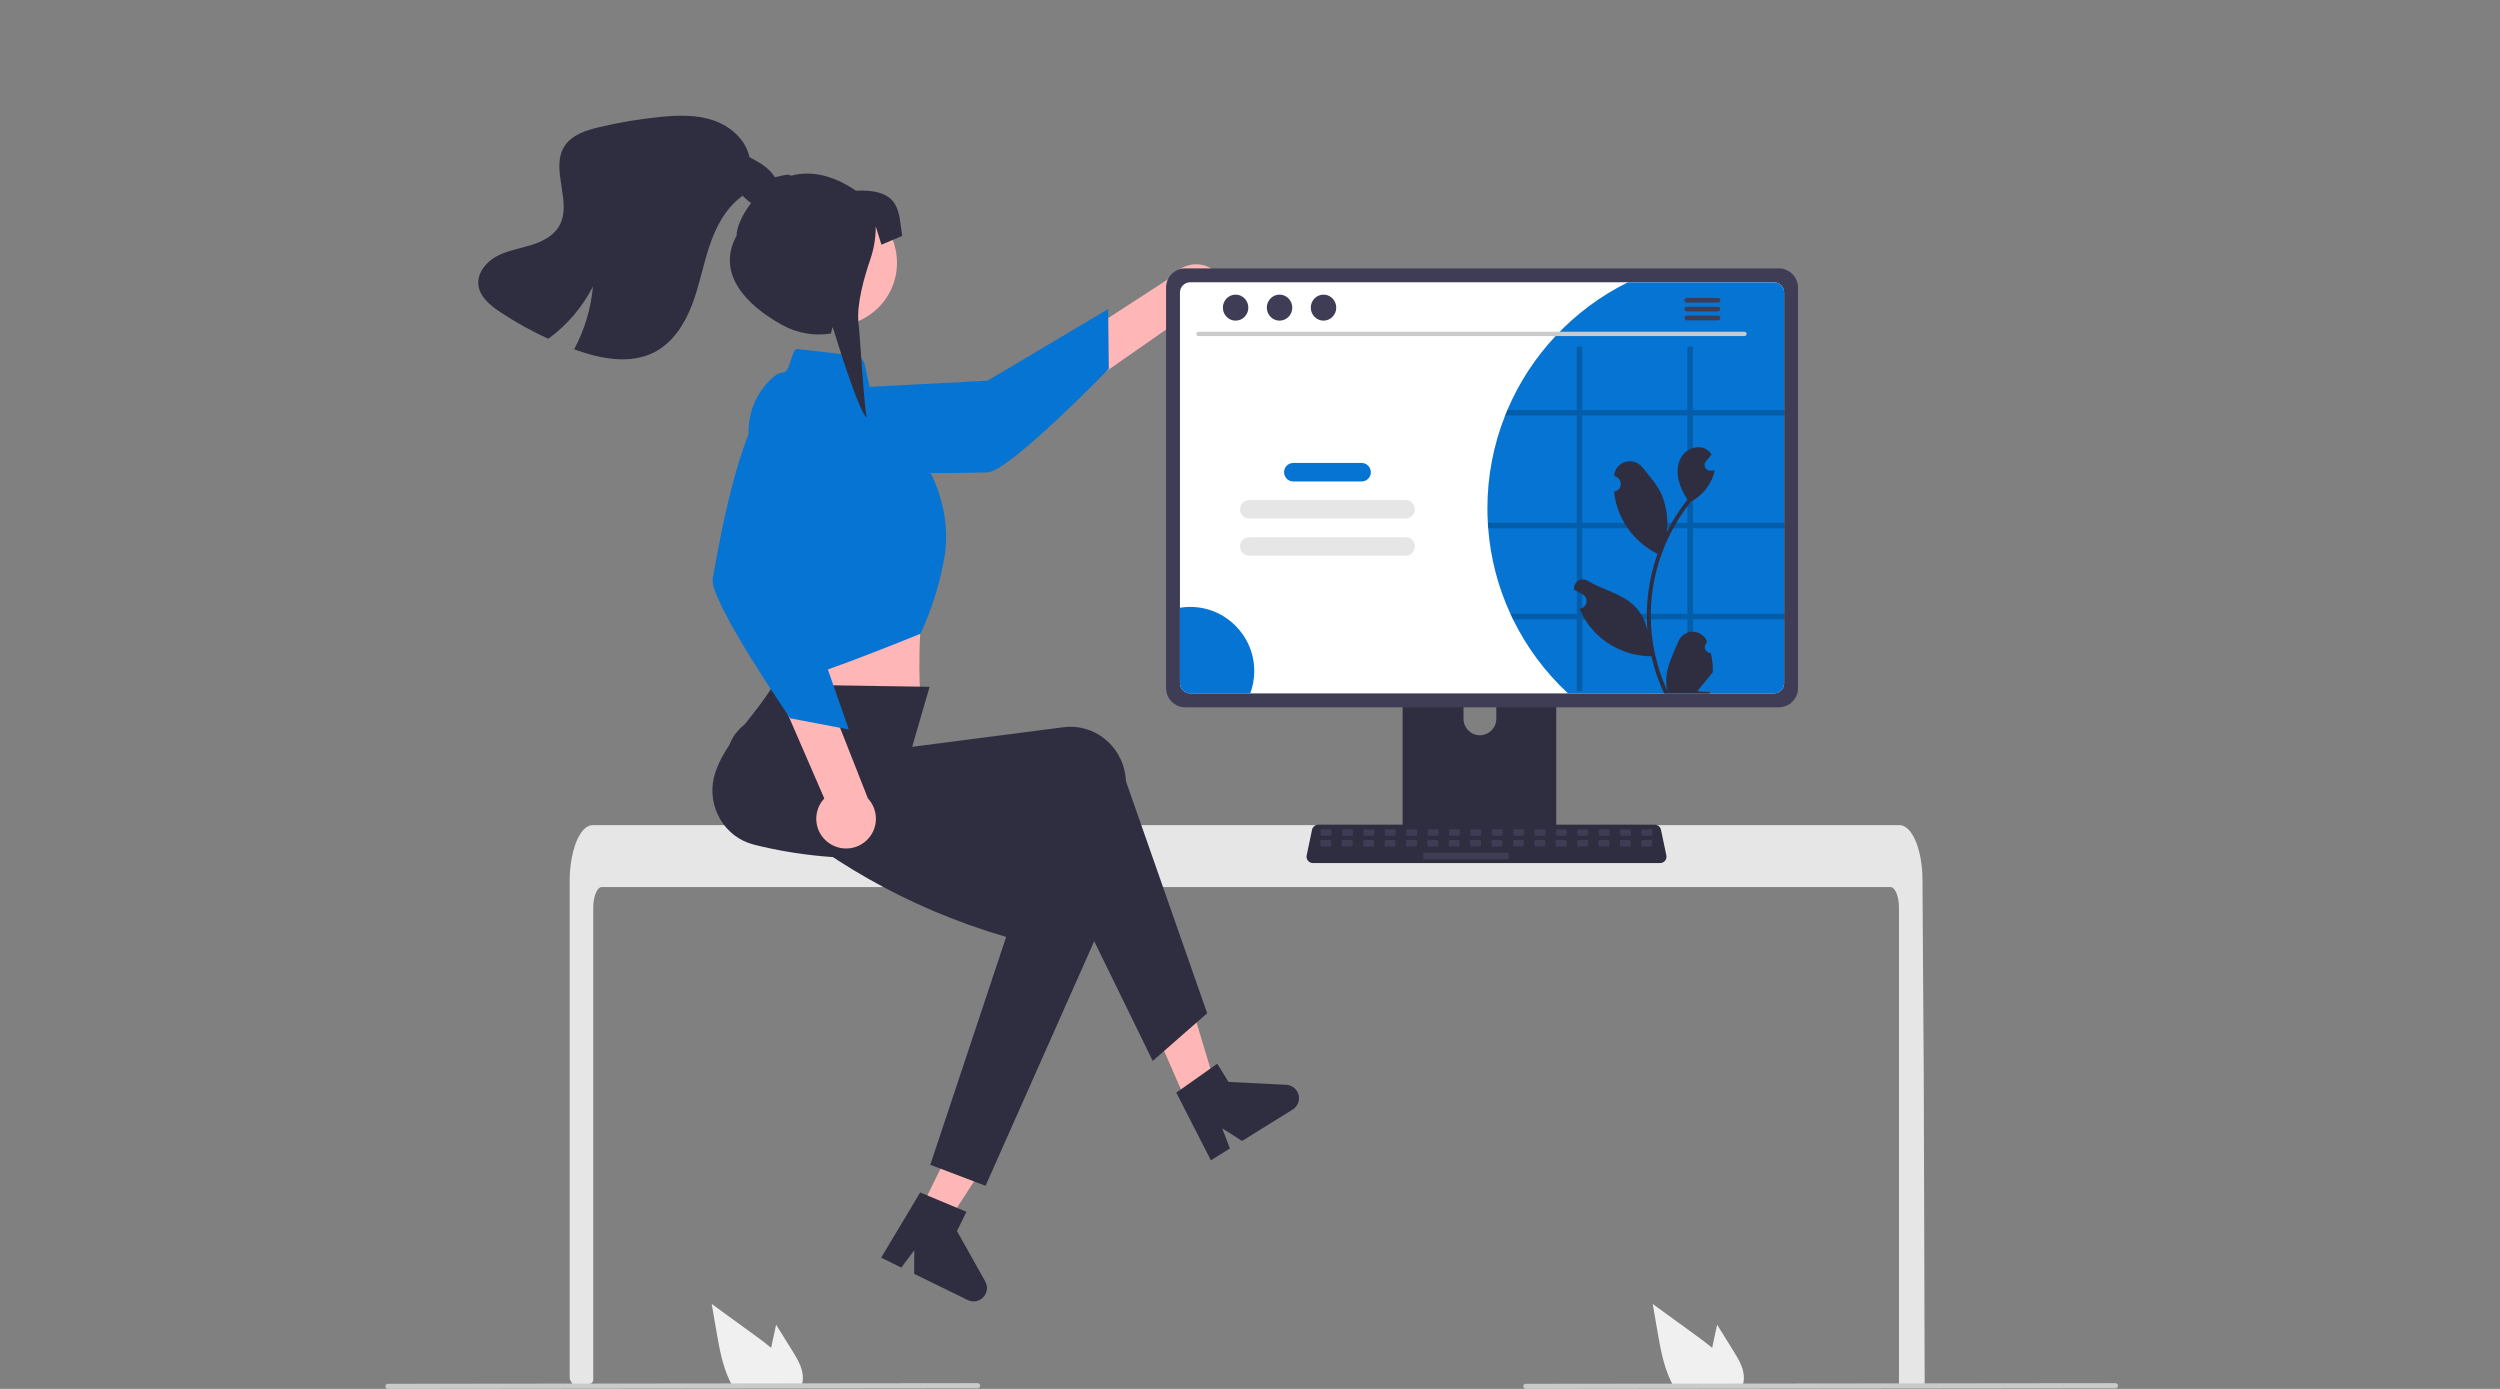 <svg xmlns="http://www.w3.org/2000/svg" xmlns:xlink="http://www.w3.org/1999/xlink" id="Layer_1" x="0px" y="0px" viewBox="0 0 540 300" style="enable-background:new 0 0 540 300;" xml:space="preserve"><rect x="0" y="0" width="540" height="300" fill="#808080" stroke="none"/><style type="text/css">	.st0{opacity:0.1;fill:#0574D2;enable-background:new    ;}	.st1{opacity:0.1;}	.st2{fill:#3F3D56;}	.st3{fill:#0574D2;}	.st4{opacity:0.1;enable-background:new    ;}	.st5{fill:#192534;}	.st6{fill:#FBBEBE;}	.st7{fill:#F2F2F2;}	.st8{fill:#01E7C0;}	.st9{fill:#BE000F;}	.st10{fill:#55ACEE;}	.st11{fill:#3B5998;}	.st12{fill:#DD4B39;}	.st13{fill:#E53C5F;}	.st14{fill:#007BB6;}	.st15{fill:#464A5F;}	.st16{fill:#9C9CA1;}	.st17{fill:#939498;}	.st18{fill:#FFFFFF;}	.st19{fill:url(#SVGID_1_);}	.st20{fill:#0078D4;}	.st21{fill:url(#SVGID_00000030452574453259147180000002110876603260874919_);}	.st22{fill:url(#SVGID_00000155836763439017307470000000533443725793408901_);}	.st23{fill:#252F3E;}	.st24{fill-rule:evenodd;clip-rule:evenodd;fill:#FF9900;}	.st25{fill:#FFB6B6;}	.st26{fill:#2F2E41;}	.st27{fill:#EA4335;}	.st28{fill:#4285F4;}	.st29{fill:#34A853;}	.st30{fill:#FBBC05;}	.st31{fill:#E6E6E6;}	.st32{fill:#F0F0F0;}	.st33{fill:#CACACA;}	.st34{opacity:0.2;enable-background:new    ;}	.st35{fill:#CCCCCC;}	.st36{fill:#E4E4E4;}	.st37{fill:#9F616A;}	.st38{fill:#CBCBCB;}	.st39{fill:#FFB7B7;}	.st40{fill:#FFB8B8;}</style><g>	<polygon class="st25" points="258.31,242.69 264.22,240.05 256.82,215.43 248.09,219.33  "></polygon>	<path class="st26" d="M254.08,236.01l8.84-6.25l2.44,3.94l12.47,0.61c1.6,0.08,2.83,1.44,2.75,3.03c-0.05,0.95-0.56,1.82-1.36,2.32  l-10.93,6.78l-4.3-2.72l1.68,4.35l-4.12,2.56L254.08,236.01z"></path>	<path class="st31" d="M410.18,196.09c0-2.48-0.83-4.49-1.85-4.49H130c-1.03,0-1.85,2.01-1.86,4.49v101.93  c0,0.48-0.36,0.87-0.84,0.92c-0.75,0.07-1.49,0.14-2.24,0.2c-0.02,0-0.04,0-0.06,0c-0.41,0.04-0.81,0.06-1.22,0.1h0  c-0.21-0.39-0.42-0.78-0.62-1.17c-0.07-0.13-0.11-0.28-0.11-0.43V190.27c0-0.68,0.03-1.37,0.07-2.05c0.07-0.93,0.18-1.86,0.35-2.78  c0.78-4.29,2.55-7.2,4.55-7.21H410.3c0.29,0,0.58,0.06,0.85,0.18c0.39,0.17,0.75,0.42,1.05,0.73c0.41,0.42,0.75,0.9,1.03,1.41  c0.99,1.74,1.7,4.34,1.94,7.36c0,0.03,0,0.06,0,0.08c0.06,0.75,0.1,1.51,0.09,2.27l0.06,9.9l0.04,5.9l0.12,18.52l0.05,6.58  l0.2,67.54l0,0c0,0.51-0.41,0.92-0.92,0.92h-3.71c-0.51,0-0.92-0.41-0.92-0.92L410.18,196.09z"></path>	<path class="st26" d="M334.55,131.91h-29.99c-0.88,0-1.6,0.72-1.6,1.6v47.38h33.19v-47.38  C336.16,132.62,335.44,131.91,334.55,131.91C334.55,131.91,334.55,131.91,334.55,131.91z M319.66,158.82  c-1.95-0.01-3.53-1.59-3.54-3.54v-5.46c0-1.96,1.59-3.54,3.54-3.54c1.96,0,3.54,1.59,3.54,3.54v5.46  C323.19,157.23,321.61,158.81,319.66,158.82L319.66,158.82z"></path>	<path class="st2" d="M302.86,179.37v4.57c0,0.49,0.4,0.89,0.89,0.89h31.61c0.49,0,0.89-0.4,0.89-0.89v-4.57H302.86z"></path>	<path class="st25" d="M264.33,65.93c-1.3,3.28-5.02,4.89-8.3,3.58c-0.35-0.14-0.69-0.31-1.01-0.51L212.68,98.5l-1.17-11.75  l41.62-26.97c2.07-2.89,6.08-3.56,8.97-1.49C264.53,60.02,265.45,63.18,264.33,65.93L264.33,65.93z"></path>	<path class="st3" d="M169.55,84.52c0,0-4.58,6.77,2.61,12.77c7.19,5.99,36.35,4.8,41.05,4.75c4.7-0.05,26.29-22.38,26.29-22.38  l-0.14-12.9L213.3,82.23L169.55,84.52z"></path>	<path class="st25" d="M166.95,129.49l0.46,8.78c0,0-1.36,7.78-0.24,9.45c1.11,1.67,31.68,4.15,31.68,4.15s-0.96-13.09,0.77-22.56  L166.95,129.49z"></path>	<path class="st26" d="M260.75,218.86l-11.76,10.3L225.93,182c-22.87,3.93-44.44,5.19-63.09,0.44c-6.32-1.59-10.18-8.11-8.62-14.57  c0.07-0.3,0.16-0.6,0.25-0.9c2.23-6.81,8.08-11.63,12.68-19.13l33.64,0.51l-3.76,12.96l32.68-4.23  c6.57-0.85,12.57,3.91,13.41,10.62c0.04,0.35,0.07,0.71,0.09,1.07L260.75,218.86z"></path>	<circle class="st25" cx="180.09" cy="56.77" r="13.66"></circle>	<path class="st3" d="M172.08,75.36l12.52,1.47c1.08,0.13,1.97,0.93,2.2,1.99l1.99,9.11l12.42,14.62c0,0,4.46,8.36,2.79,17.83  c-1.01,5.71-2.75,11.26-5.18,16.51c0,0-30.53,12.49-31.65,10.82s-1.48-9.27-1.48-9.27l-3.93-43.7c-0.46-4.66,1.2-9.28,4.51-12.6  c0.99-0.97,1.97-1.66,2.77-1.66C170.84,80.43,170.61,76.39,172.08,75.36z"></path>	<polygon class="st25" points="198.95,261.01 204.77,263.85 218.76,242.29 210.18,238.09  "></polygon>	<path class="st26" d="M212.88,256.13l-11.94-4.53l16.39-49.22c-22.26-6.53-39.06-17.04-53.72-29.52c-4.97-4.21-8.7-9.61-4.47-14.72  c0.2-0.24,0.4-0.47,0.62-0.69c5-5.14,17.7-4.15,25.13-8.85l16.62,17.75l-1.04,4.75l31.21,10.58c6.28,2.13,9.57,9.04,7.36,15.44  c-0.12,0.34-0.25,0.67-0.39,1L212.88,256.13z"></path>	<path class="st26" d="M198.76,257.57l9.99,4.18l-2.04,4.16l6.11,10.89c0.78,1.39,0.29,3.16-1.11,3.94  c-0.83,0.46-1.83,0.49-2.69,0.07l-11.56-5.66l0.02-5.09l-2.79,3.73l-4.36-2.13L198.76,257.57z"></path>	<path class="st25" d="M179.22,182.21c-2.96-1.93-3.8-5.89-1.87-8.85c0.21-0.32,0.44-0.61,0.7-0.89l-20.52-47.33l11.75,1.18  l18.19,46.14c2.42,2.6,2.28,6.67-0.32,9.09C184.98,183.57,181.7,183.85,179.22,182.21L179.22,182.21z"></path>	<path class="st3" d="M179.76,85.62c0,0-5.73-5.83-13.03,0.03s-11.9,34.68-12.78,39.3c-0.88,4.62,16.73,30.2,16.73,30.2l12.67,2.42  l-10-28.61L179.76,85.62z"></path>	<path class="st2" d="M384.22,57.97h-128.2c-2.29,0-4.15,1.86-4.15,4.15v86.51c0,2.29,1.86,4.15,4.15,4.15h128.2  c2.29,0,4.15-1.86,4.15-4.15V62.12C388.37,59.83,386.51,57.97,384.22,57.97z"></path>	<path class="st18" d="M383.15,60.97H257.09c-1.23,0-2.22,1-2.22,2.23v84.36c0,1.23,1,2.22,2.22,2.22h126.06  c1.23,0,2.22-1,2.22-2.22V63.2C385.37,61.97,384.37,60.97,383.15,60.97z"></path>	<path class="st26" d="M358.59,186.42h-75c-0.76,0-1.38-0.62-1.38-1.38c0-0.1,0.01-0.19,0.03-0.28l1.16-5.53  c0.14-0.64,0.7-1.09,1.35-1.1h72.67c0.65,0,1.21,0.46,1.35,1.1l1.16,5.53c0.16,0.75-0.32,1.48-1.07,1.63  C358.78,186.41,358.69,186.42,358.59,186.42L358.59,186.42z"></path>	<path class="st2" d="M285.52,179.13h1.86c0.12,0,0.23,0.1,0.23,0.23v0.93c0,0.12-0.1,0.23-0.23,0.23h-1.86  c-0.12,0-0.23-0.1-0.23-0.23v-0.93C285.29,179.23,285.39,179.13,285.52,179.13z"></path>	<path class="st2" d="M290.14,179.13h1.86c0.12,0,0.23,0.1,0.23,0.23v0.93c0,0.12-0.1,0.23-0.23,0.23h-1.86  c-0.12,0-0.23-0.1-0.23-0.23v-0.93C289.91,179.23,290.01,179.13,290.14,179.13z"></path>	<path class="st2" d="M294.76,179.13h1.86c0.12,0,0.23,0.1,0.23,0.23v0.93c0,0.12-0.1,0.23-0.23,0.23h-1.86  c-0.12,0-0.23-0.1-0.23-0.23v-0.93C294.53,179.23,294.63,179.13,294.76,179.13z"></path>	<path class="st2" d="M299.38,179.13h1.86c0.12,0,0.23,0.1,0.23,0.23v0.93c0,0.12-0.1,0.23-0.23,0.23h-1.86  c-0.12,0-0.23-0.1-0.23-0.23v-0.93C299.15,179.23,299.25,179.13,299.38,179.13z"></path>	<path class="st2" d="M304,179.13h1.86c0.12,0,0.23,0.1,0.23,0.23v0.93c0,0.12-0.1,0.23-0.23,0.23H304c-0.12,0-0.23-0.1-0.23-0.23  v-0.93C303.77,179.23,303.87,179.13,304,179.13z"></path>	<path class="st2" d="M308.61,179.13h1.86c0.12,0,0.23,0.1,0.23,0.23v0.93c0,0.12-0.1,0.23-0.23,0.23h-1.86  c-0.12,0-0.23-0.1-0.23-0.23v-0.93C308.39,179.23,308.49,179.13,308.61,179.13z"></path>	<path class="st2" d="M313.23,179.13h1.86c0.12,0,0.23,0.1,0.23,0.23v0.93c0,0.12-0.1,0.23-0.23,0.23h-1.86  c-0.12,0-0.23-0.1-0.23-0.23v-0.93C313.01,179.23,313.11,179.13,313.23,179.13z"></path>	<path class="st2" d="M317.85,179.13h1.86c0.12,0,0.23,0.1,0.23,0.23v0.93c0,0.12-0.1,0.23-0.23,0.23h-1.86  c-0.12,0-0.23-0.1-0.23-0.23v-0.93C317.63,179.23,317.73,179.13,317.85,179.13z"></path>	<path class="st2" d="M322.47,179.13h1.86c0.12,0,0.23,0.1,0.23,0.23v0.93c0,0.12-0.1,0.23-0.23,0.23h-1.86  c-0.12,0-0.23-0.1-0.23-0.23v-0.93C322.25,179.23,322.35,179.13,322.47,179.13z"></path>	<path class="st2" d="M327.09,179.13h1.86c0.12,0,0.23,0.1,0.23,0.23v0.93c0,0.12-0.1,0.23-0.23,0.23h-1.86  c-0.12,0-0.23-0.1-0.23-0.23v-0.93C326.87,179.23,326.97,179.13,327.09,179.13z"></path>	<path class="st2" d="M331.71,179.13h1.86c0.12,0,0.23,0.1,0.23,0.23v0.93c0,0.12-0.1,0.23-0.23,0.23h-1.86  c-0.12,0-0.23-0.1-0.23-0.23v-0.93C331.49,179.23,331.59,179.13,331.71,179.13z"></path>	<path class="st2" d="M336.33,179.13h1.86c0.12,0,0.23,0.1,0.23,0.23v0.93c0,0.12-0.1,0.23-0.23,0.23h-1.86  c-0.12,0-0.23-0.1-0.23-0.23v-0.93C336.11,179.23,336.21,179.13,336.33,179.13z"></path>	<path class="st2" d="M340.95,179.13h1.86c0.12,0,0.23,0.1,0.23,0.23v0.93c0,0.12-0.1,0.23-0.23,0.23h-1.86  c-0.12,0-0.23-0.1-0.23-0.23v-0.93C340.73,179.23,340.83,179.13,340.95,179.13z"></path>	<path class="st2" d="M345.57,179.13h1.86c0.12,0,0.23,0.1,0.23,0.23v0.93c0,0.12-0.1,0.23-0.23,0.23h-1.86  c-0.12,0-0.23-0.1-0.23-0.23v-0.93C345.35,179.23,345.45,179.13,345.57,179.13z"></path>	<path class="st2" d="M350.19,179.13h1.86c0.12,0,0.23,0.1,0.23,0.23v0.93c0,0.12-0.1,0.23-0.23,0.23h-1.86  c-0.12,0-0.23-0.1-0.23-0.23v-0.93C349.97,179.23,350.07,179.13,350.19,179.13z"></path>	<path class="st2" d="M354.81,179.13h1.86c0.12,0,0.23,0.1,0.23,0.23v0.93c0,0.12-0.1,0.23-0.23,0.23h-1.86  c-0.12,0-0.23-0.1-0.23-0.23v-0.93C354.59,179.23,354.69,179.13,354.81,179.13z"></path>	<path class="st2" d="M285.46,181.44h1.86c0.12,0,0.23,0.1,0.23,0.23v0.93c0,0.12-0.1,0.23-0.23,0.23h-1.86  c-0.12,0-0.23-0.1-0.23-0.23v-0.93C285.24,181.54,285.34,181.44,285.46,181.44z"></path>	<path class="st2" d="M290.08,181.44h1.86c0.12,0,0.23,0.1,0.23,0.23v0.93c0,0.12-0.1,0.23-0.23,0.23h-1.86  c-0.12,0-0.23-0.1-0.23-0.23v-0.93C289.86,181.54,289.96,181.44,290.08,181.44z"></path>	<path class="st2" d="M294.7,181.44h1.86c0.12,0,0.23,0.1,0.23,0.23v0.93c0,0.12-0.1,0.23-0.23,0.23h-1.86  c-0.12,0-0.23-0.1-0.23-0.23v-0.93C294.48,181.54,294.58,181.44,294.7,181.44z"></path>	<path class="st2" d="M299.32,181.44h1.86c0.12,0,0.23,0.1,0.23,0.23v0.93c0,0.12-0.1,0.23-0.23,0.23h-1.86  c-0.12,0-0.23-0.1-0.23-0.23v-0.93C299.1,181.54,299.2,181.44,299.32,181.44z"></path>	<path class="st2" d="M303.94,181.44h1.86c0.12,0,0.23,0.1,0.23,0.23v0.93c0,0.12-0.1,0.23-0.23,0.23h-1.86  c-0.12,0-0.23-0.1-0.23-0.23v-0.93C303.72,181.54,303.82,181.44,303.94,181.44z"></path>	<path class="st2" d="M308.56,181.44h1.86c0.12,0,0.23,0.1,0.23,0.23v0.93c0,0.12-0.1,0.23-0.23,0.23h-1.86  c-0.12,0-0.23-0.1-0.23-0.23v-0.93C308.33,181.54,308.44,181.44,308.56,181.44z"></path>	<path class="st2" d="M313.18,181.44h1.86c0.12,0,0.23,0.1,0.23,0.23v0.93c0,0.12-0.1,0.23-0.23,0.23h-1.86  c-0.12,0-0.23-0.1-0.23-0.23v-0.93C312.95,181.54,313.06,181.44,313.18,181.44z"></path>	<path class="st2" d="M317.8,181.44h1.86c0.12,0,0.23,0.1,0.23,0.23v0.93c0,0.12-0.1,0.23-0.23,0.23h-1.86  c-0.12,0-0.23-0.1-0.23-0.23v-0.93C317.57,181.54,317.67,181.44,317.8,181.44z"></path>	<path class="st2" d="M322.42,181.44h1.86c0.12,0,0.23,0.1,0.23,0.23v0.93c0,0.12-0.1,0.23-0.23,0.23h-1.86  c-0.12,0-0.23-0.1-0.23-0.23v-0.93C322.19,181.54,322.29,181.44,322.42,181.44z"></path>	<path class="st2" d="M327.04,181.44h1.86c0.12,0,0.23,0.1,0.23,0.23v0.93c0,0.12-0.1,0.23-0.23,0.23h-1.86  c-0.12,0-0.23-0.1-0.23-0.23v-0.93C326.81,181.54,326.91,181.44,327.04,181.44z"></path>	<path class="st2" d="M331.66,181.44h1.86c0.12,0,0.23,0.1,0.23,0.23v0.93c0,0.12-0.1,0.23-0.23,0.23h-1.86  c-0.12,0-0.23-0.1-0.23-0.23v-0.93C331.43,181.54,331.53,181.44,331.66,181.44z"></path>	<path class="st2" d="M336.28,181.44h1.86c0.12,0,0.23,0.1,0.23,0.23v0.93c0,0.12-0.1,0.23-0.23,0.23h-1.86  c-0.12,0-0.23-0.1-0.23-0.23v-0.93C336.05,181.54,336.15,181.44,336.28,181.44z"></path>	<path class="st2" d="M340.9,181.44h1.86c0.12,0,0.23,0.1,0.23,0.23v0.93c0,0.12-0.1,0.23-0.23,0.23h-1.86  c-0.12,0-0.23-0.1-0.23-0.23v-0.93C340.67,181.54,340.77,181.44,340.9,181.44z"></path>	<path class="st2" d="M345.52,181.44h1.86c0.12,0,0.23,0.1,0.23,0.23v0.93c0,0.12-0.1,0.23-0.23,0.23h-1.86  c-0.12,0-0.23-0.1-0.23-0.23v-0.93C345.29,181.54,345.39,181.44,345.52,181.44z"></path>	<path class="st2" d="M350.14,181.44H352c0.12,0,0.23,0.1,0.23,0.23v0.93c0,0.12-0.1,0.23-0.23,0.23h-1.86  c-0.12,0-0.23-0.1-0.23-0.23v-0.93C349.91,181.54,350.01,181.44,350.14,181.44z"></path>	<path class="st2" d="M354.76,181.44h1.86c0.12,0,0.23,0.1,0.23,0.23v0.93c0,0.12-0.1,0.23-0.23,0.23h-1.86  c-0.12,0-0.23-0.1-0.23-0.23v-0.93C354.53,181.54,354.63,181.44,354.76,181.44z"></path>	<path class="st2" d="M307.64,184.21h18.03c0.12,0,0.23,0.1,0.23,0.23v0.93c0,0.12-0.1,0.23-0.23,0.23h-18.03  c-0.12,0-0.23-0.1-0.23-0.23v-0.93C307.41,184.31,307.51,184.21,307.64,184.21z"></path>	<path class="st32" d="M374.46,291.86l-3.56-5.72l-0.71,3.27c-0.12,0.57-0.25,1.15-0.36,1.73c-1.01-0.86-2.09-1.66-3.14-2.43  c-3.23-2.35-6.47-4.7-9.7-7.05l1.01,5.87c0.62,3.61,1.28,7.3,2.82,10.6c0.17,0.37,0.36,0.74,0.55,1.1h15.03  c0.12-0.33,0.2-0.68,0.25-1.03c0-0.02,0.01-0.05,0-0.07C376.89,295.89,375.66,293.78,374.46,291.86z"></path>	<path class="st32" d="M171.2,291.86l-3.56-5.72l-0.71,3.27c-0.12,0.57-0.25,1.15-0.36,1.73c-1.01-0.86-2.09-1.66-3.14-2.43  c-3.23-2.35-6.47-4.7-9.7-7.05l1.01,5.87c0.62,3.61,1.28,7.3,2.82,10.6c0.17,0.37,0.36,0.74,0.55,1.1h15.03  c0.12-0.33,0.2-0.68,0.25-1.03c0-0.02,0.01-0.05,0-0.07C173.63,295.89,172.39,293.78,171.2,291.86z"></path>	<path class="st33" d="M456.94,299.86L329.56,300c-0.3,0-0.55-0.25-0.55-0.55c0-0.3,0.25-0.55,0.55-0.55l127.39-0.14  c0.3,0,0.55,0.25,0.55,0.55C457.49,299.61,457.24,299.86,456.94,299.86z"></path>	<path class="st33" d="M211.18,299.86L83.79,300c-0.3,0-0.55-0.25-0.55-0.55c0-0.3,0.25-0.55,0.55-0.55l127.39-0.14  c0.3,0,0.55,0.25,0.55,0.55C211.72,299.61,211.48,299.86,211.18,299.86z"></path>	<path class="st26" d="M165.64,44.59c-2.2,0.66-4.26-1.19-5.79-2.93l0.55,0.65c-3.61,2.54-5.77,6.68-7.17,10.87  c-1.4,4.19-2.18,8.57-3.76,12.69c-1.58,4.12-4.13,8.11-8.03,10.16c-5.23,2.75-11.64,1.5-17.2-0.49c-0.07-0.03-0.14-0.05-0.22-0.08  c2.25-4.21,3.63-8.83,4.06-13.58c-2.29,4.47-5.59,8.34-9.64,11.3c-3.63-1.65-7.13-3.6-10.45-5.81c-2.15-1.44-4.41-3.29-4.66-5.87  c-0.25-2.55,1.65-4.89,3.9-6.12c2.25-1.23,4.84-1.64,7.29-2.38c2.45-0.73,4.96-1.94,6.25-4.16c2.97-5.1-2.03-12.29,1.16-17.26  c1.57-2.44,4.62-3.42,7.45-4.1c4.32-1.03,8.7-1.77,13.11-2.21c3.88-0.39,7.88-0.53,11.57,0.72c3.69,1.25,7.03,4.14,7.82,7.96  c2.15,1.13,4.43,2.38,5.59,4.53C168.62,40.63,167.98,43.9,165.64,44.59z"></path>	<path class="st26" d="M162.35,43.73c-2.11,2.64-3.26,5.5-3.26,7.21c-4.38,8.01,1.88,14.89,9.9,19.28c3.2,1.76,6.89,2.4,10.49,1.83  l0.34-1.43l0.45,1.29c0,0,5.22,17.23,6.94,18.24c-0.65-3.07-1.4-17.26-1.76-20.25c-0.5-4.07,1.25-10.14,2.52-13.82  c0.78-2.27,1.19-4.66,1.19-7.06V48.9l1.23,3.96l4.49-1.91c-0.83-4.79,0-10.22-10-9.75c-5.41-3.72-10.18-4.29-14.09-3.23  c-0.51-0.78-3.42,0.68-4.26,0.27"></path>	<path class="st3" d="M385.37,63.2v84.36c0,1.23-1,2.22-2.22,2.22h-44.45c-4.92-4.56-8.95-9.99-11.9-16.01  c-0.19-0.39-0.38-0.78-0.55-1.18c-2.69-5.83-4.31-12.09-4.8-18.49c-0.03-0.39-0.06-0.79-0.08-1.18c-0.06-1.02-0.09-2.05-0.09-3.08  c-0.01-6.88,1.29-13.7,3.83-20.1c0.15-0.4,0.31-0.79,0.48-1.18c5.11-12.01,14.34-21.79,26.03-27.58h31.53  C384.37,60.97,385.37,61.97,385.37,63.2z"></path>	<path class="st33" d="M376.81,72.59H258.86c-0.26-0.01-0.46-0.22-0.46-0.48c0.01-0.25,0.21-0.45,0.46-0.46h117.95  c0.26,0.01,0.46,0.22,0.46,0.48C377.26,72.39,377.06,72.59,376.81,72.59z"></path>	<ellipse class="st2" cx="266.89" cy="66.45" rx="2.75" ry="2.81"></ellipse>	<ellipse class="st2" cx="276.38" cy="66.45" rx="2.75" ry="2.81"></ellipse>	<ellipse class="st2" cx="285.88" cy="66.45" rx="2.75" ry="2.81"></ellipse>	<path class="st2" d="M371.09,64.34h-6.75c-0.28,0.01-0.51,0.24-0.5,0.52c0.01,0.27,0.23,0.5,0.5,0.5h6.75  c0.28-0.01,0.51-0.24,0.5-0.52C371.59,64.56,371.37,64.34,371.09,64.34z"></path>	<path class="st2" d="M371.09,66.25h-6.75c-0.28,0.01-0.51,0.24-0.5,0.52c0.01,0.27,0.23,0.5,0.5,0.5h6.75  c0.28-0.01,0.51-0.24,0.5-0.52C371.59,66.48,371.37,66.26,371.09,66.25z"></path>	<path class="st2" d="M371.09,68.17h-6.75c-0.28,0.01-0.51,0.24-0.5,0.52c0.01,0.27,0.23,0.5,0.5,0.5h6.75  c0.28-0.01,0.51-0.24,0.5-0.52C371.59,68.4,371.37,68.17,371.09,68.17z"></path>	<path class="st3" d="M279.36,100h14.74c1.11,0,2,0.9,2,2v0c0,1.11-0.9,2-2,2h-14.74c-1.11,0-2-0.9-2-2v0  C277.35,100.89,278.25,100,279.36,100z"></path>	<path class="st31" d="M269.84,108.01h33.78c1.11,0,2,0.9,2,2v0c0,1.11-0.9,2-2,2h-33.78c-1.11,0-2-0.9-2-2v0  C267.83,108.91,268.73,108.01,269.84,108.01z"></path>	<path class="st31" d="M269.84,116.03h33.78c1.11,0,2,0.9,2,2v0c0,1.11-0.9,2-2,2h-33.78c-1.11,0-2-0.9-2-2v0  C267.83,116.93,268.73,116.03,269.84,116.03z"></path>	<path class="st3" d="M270.92,144.95c0,1.65-0.29,3.29-0.87,4.84h-12.96c-1.23,0-2.22-1-2.22-2.22v-16.3  c0.72-0.12,1.46-0.18,2.19-0.18C264.71,131.09,270.92,137.29,270.92,144.95C270.92,144.95,270.92,144.95,270.92,144.95z"></path>	<path class="st34" d="M385.48,89.74v-1.18h-19.82V74.85h-1.18v13.71h-22.72V74.85h-1.18v13.71h-15c-0.17,0.39-0.33,0.79-0.48,1.18  h15.49v23.18h-19.23c0.02,0.4,0.05,0.79,0.08,1.18h19.15v18.49h-14.34c0.18,0.4,0.36,0.79,0.55,1.18h13.79v15.55h1.18v-15.55h22.72  v15.55h1.18v-15.55h19.82v-1.18h-19.82V114.1h19.82v-1.18h-19.82V89.74H385.48z M364.48,132.59h-22.72V114.1h22.72V132.59z   M364.48,112.92h-22.72V89.74h22.72V112.92z"></path>	<path class="st26" d="M369.52,141.03c-0.68,0.03-1.26-0.5-1.29-1.18c-0.02-0.36,0.13-0.72,0.4-0.96l0.08-0.34  c-0.01-0.03-0.02-0.05-0.03-0.08c-0.71-1.69-2.66-2.47-4.35-1.76c-0.8,0.34-1.44,0.98-1.77,1.78c-1,2.41-2.27,4.82-2.59,7.37  c-0.14,1.13-0.08,2.27,0.17,3.37c-2.35-5.12-3.57-10.69-3.58-16.33c0-1.41,0.08-2.83,0.24-4.23c0.13-1.15,0.31-2.3,0.54-3.43  c1.26-6.16,3.96-11.94,7.89-16.86c1.9-1.04,3.44-2.63,4.4-4.57c0.35-0.7,0.6-1.44,0.73-2.21c-0.21,0.03-0.43,0.05-0.65,0.06  c-0.07,0-0.14,0.01-0.2,0.01l-0.03,0c-0.67,0.03-1.25-0.49-1.28-1.17c-0.01-0.3,0.08-0.59,0.27-0.83c0.09-0.11,0.19-0.23,0.28-0.34  c0.14-0.18,0.28-0.35,0.43-0.52c0.02-0.02,0.03-0.03,0.05-0.05c0.16-0.2,0.32-0.4,0.48-0.6c-0.3-0.46-0.69-0.84-1.16-1.12  c-1.62-0.95-3.85-0.29-5.02,1.17c-1.17,1.47-1.39,3.52-0.99,5.35c0.4,1.56,1.06,3.04,1.96,4.37c-0.09,0.11-0.18,0.22-0.27,0.33  c-1.61,2.06-3.01,4.28-4.18,6.62c0.29-2.62-0.06-5.27-0.99-7.73c-0.95-2.29-2.73-4.23-4.3-6.21c-1.89-2.38-5.75-1.34-6.08,1.68  c0,0.03-0.01,0.06-0.01,0.09c0.23,0.13,0.46,0.27,0.68,0.42c0.77,0.51,0.98,1.55,0.46,2.32c-0.26,0.39-0.67,0.65-1.14,0.72  l-0.03,0.01c0.08,0.84,0.23,1.67,0.44,2.49c1.23,4.62,4.32,8.51,8.54,10.75c0.14,0.07,0.27,0.14,0.41,0.21  c-1.18,3.34-1.92,6.82-2.2,10.35c-0.16,2.08-0.15,4.18,0.03,6.26l-0.01-0.07c-0.45-2.31-1.68-4.4-3.5-5.91  c-2.69-2.21-6.49-3.02-9.39-4.8c-0.89-0.57-2.08-0.31-2.66,0.58c-0.25,0.38-0.35,0.84-0.29,1.29c0,0.03,0.01,0.05,0.01,0.08  c0.43,0.18,0.85,0.38,1.26,0.61c0.23,0.13,0.46,0.27,0.68,0.42c0.77,0.51,0.98,1.55,0.46,2.32c-0.26,0.39-0.67,0.65-1.14,0.72  l-0.03,0.01c-0.02,0-0.05,0.01-0.07,0.01c0.74,1.77,1.78,3.39,3.07,4.8c3.22,3.46,7.73,5.43,12.45,5.46h0  c0.63,2.76,1.55,5.44,2.74,8.01h9.8c0.04-0.11,0.07-0.22,0.1-0.33c-0.91,0.06-1.82,0-2.71-0.16c0.73-0.89,1.45-1.79,2.18-2.68  c0.02-0.02,0.03-0.03,0.05-0.05c0.37-0.46,0.74-0.91,1.11-1.37l0,0C370.02,143.79,369.86,142.39,369.52,141.03L369.52,141.03z   M358.3,118.95L358.3,118.95L358.3,118.95L358.3,118.95z M356.13,138.52l-0.08-0.19c0-0.14,0-0.27,0-0.41  c0-0.04-0.01-0.08-0.01-0.12C356.07,138.04,356.09,138.29,356.13,138.52L356.13,138.52z"></path></g></svg>